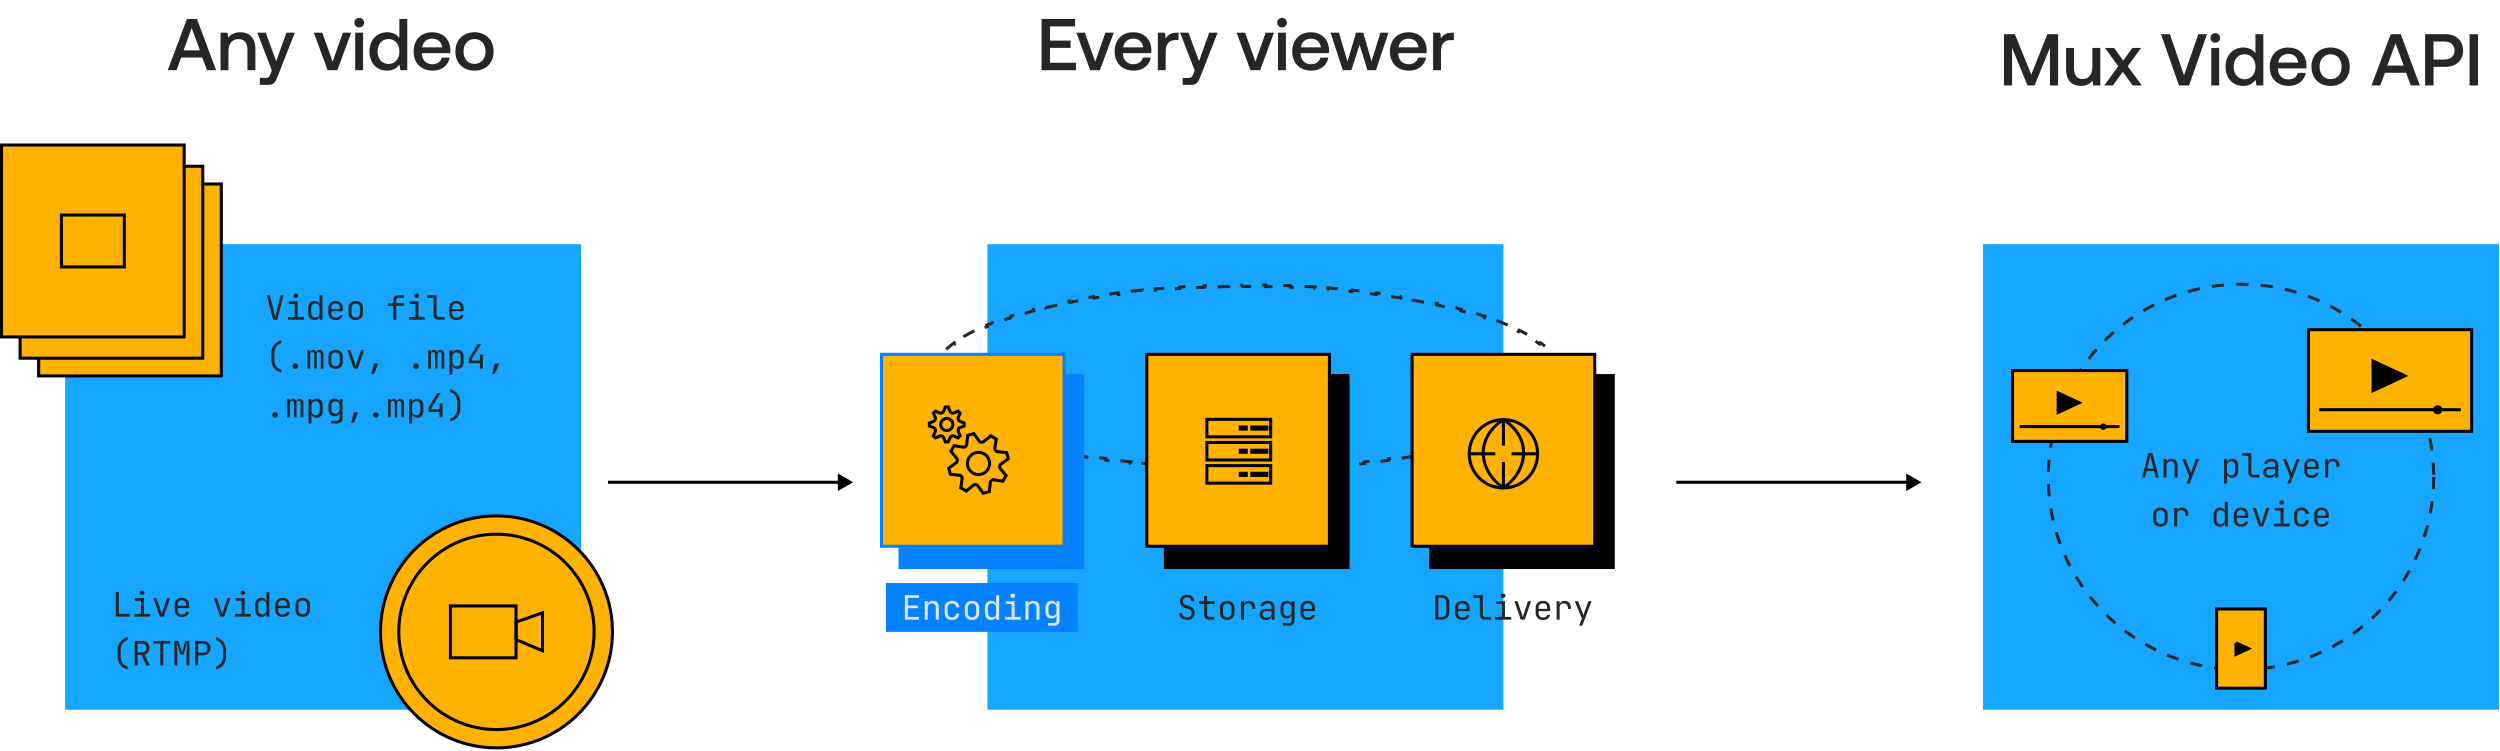 <svg xmlns='http://www.w3.org/2000/svg' width='819' height='246' fill='none'>
  <path fill='#242628'
    d='m57.806 23 1.56-4.152h6.888L67.838 23h2.952L64.526 6.2h-3.288L54.95 23h2.856Zm4.992-13.824 2.688 7.32h-5.352l2.664-7.32Zm15.93 1.392c-1.991 0-3.167.792-3.935 1.752l-.288-1.608h-2.256V23h2.592v-6.192c0-2.496 1.224-4.008 3.288-4.008 1.944 0 2.928 1.248 2.928 3.576V23h2.616v-6.84c0-4.104-2.232-5.592-4.944-5.592Zm10.338 12.504-.48 1.2c-.384 1.008-.624 1.248-1.632 1.248H85.13v2.28h2.784c1.8 0 2.328-.888 3.096-2.88l5.568-14.208h-2.76l-3.336 9.336-3.432-9.336h-2.76l4.776 12.36ZM107.342 23h3.168l4.536-12.288h-2.736l-3.336 9.504-3.384-9.504h-2.784L107.342 23Zm10.336-14.016c.888 0 1.584-.648 1.584-1.56s-.696-1.56-1.584-1.56c-.888 0-1.584.648-1.584 1.56s.696 1.56 1.584 1.56ZM116.358 23h2.592V10.712h-2.592V23Zm14.469-10.584c-.792-1.08-2.112-1.848-3.984-1.848-3.336 0-5.808 2.496-5.808 6.288 0 3.936 2.472 6.288 5.808 6.288 1.944 0 3.216-.912 4.008-1.992l.312 1.848h2.256V6.2h-2.592v6.216Zm-3.552 8.544c-2.16 0-3.576-1.68-3.576-4.104 0-2.4 1.416-4.08 3.576-4.08s3.576 1.68 3.576 4.128c0 2.376-1.416 4.056-3.576 4.056Zm14.509 2.184c3.048 0 5.112-1.848 5.544-4.272h-2.592c-.36 1.368-1.512 2.16-3.096 2.16-2.04 0-3.36-1.368-3.432-3.456v-.168h9.264c.048-.336.072-.672.072-.984-.072-3.6-2.448-5.856-6-5.856-3.624 0-6.048 2.52-6.048 6.312 0 3.768 2.424 6.264 6.288 6.264Zm-3.48-7.632c.192-1.752 1.608-2.856 3.264-2.856 1.8 0 3.072 1.032 3.288 2.856h-6.552Zm17.143 7.632c3.744 0 6.264-2.52 6.264-6.288 0-3.744-2.52-6.288-6.264-6.288s-6.264 2.544-6.264 6.288c0 3.768 2.52 6.288 6.264 6.288Zm0-2.208c-2.184 0-3.6-1.704-3.6-4.08 0-2.376 1.416-4.08 3.6-4.08s3.624 1.704 3.624 4.08c0 2.376-1.44 4.08-3.624 4.08ZM656.493 28h2.664V15.64l5.04 12.36h2.328l5.04-12.36V28h2.664V11.2h-3.504l-5.28 13.224-5.376-13.224h-3.576V28Zm28.973-6.144c0 2.544-1.2 4.032-3.168 4.032-1.896 0-2.856-1.224-2.856-3.624v-6.552h-2.592v6.84c0 4.2 2.232 5.592 4.848 5.592 1.896 0 3.024-.768 3.792-1.704l.288 1.56h2.28V15.712h-2.592v6.144ZM689.34 28h2.856l3.24-4.464L698.652 28h3.024l-4.632-6.288 4.368-6h-2.856l-3 4.152-2.928-4.152h-3.024l4.344 6L689.34 28Zm24.493 0h3.312l5.88-16.8h-2.856l-4.68 13.488-4.632-13.488h-2.928l5.904 16.8Zm11.896-14.016c.888 0 1.584-.648 1.584-1.56s-.696-1.56-1.584-1.56c-.888 0-1.584.648-1.584 1.56s.696 1.56 1.584 1.56ZM724.409 28h2.592V15.712h-2.592V28Zm14.469-10.584c-.792-1.08-2.112-1.848-3.984-1.848-3.336 0-5.808 2.496-5.808 6.288 0 3.936 2.472 6.288 5.808 6.288 1.944 0 3.216-.912 4.008-1.992l.312 1.848h2.256V11.2h-2.592v6.216Zm-3.552 8.544c-2.16 0-3.576-1.68-3.576-4.104 0-2.4 1.416-4.08 3.576-4.08s3.576 1.68 3.576 4.128c0 2.376-1.416 4.056-3.576 4.056Zm14.508 2.184c3.048 0 5.112-1.848 5.544-4.272h-2.592c-.36 1.368-1.512 2.16-3.096 2.16-2.04 0-3.36-1.368-3.432-3.456v-.168h9.264c.048-.336.072-.672.072-.984-.072-3.6-2.448-5.856-6-5.856-3.624 0-6.048 2.52-6.048 6.312 0 3.768 2.424 6.264 6.288 6.264Zm-3.48-7.632c.192-1.752 1.608-2.856 3.264-2.856 1.8 0 3.072 1.032 3.288 2.856h-6.552Zm17.144 7.632c3.744 0 6.264-2.52 6.264-6.288 0-3.744-2.52-6.288-6.264-6.288s-6.264 2.544-6.264 6.288c0 3.768 2.52 6.288 6.264 6.288Zm0-2.208c-2.184 0-3.6-1.704-3.6-4.08 0-2.376 1.416-4.08 3.6-4.08s3.624 1.704 3.624 4.08c0 2.376-1.44 4.08-3.624 4.08ZM779.763 28l1.56-4.152h6.888L789.795 28h2.952l-6.264-16.8h-3.288L776.907 28h2.856Zm4.992-13.824 2.688 7.32h-5.352l2.664-7.32ZM794.47 28h2.76v-6.096h3.864c3.504 0 5.808-2.112 5.808-5.352 0-3.264-2.304-5.352-5.808-5.352h-6.624V28Zm6.408-14.4c1.968 0 3.216 1.128 3.216 2.952 0 1.8-1.272 2.952-3.24 2.952h-3.624V13.6h3.648Zm8.146 14.4h2.76V11.2h-2.76V28ZM341.216 23h11.256v-2.448h-8.496V15.68h6.768v-2.376h-6.768V8.648h8.208V6.2h-10.968V23Zm15.938 0h3.168l4.536-12.288h-2.736l-3.336 9.504-3.384-9.504h-2.784L357.154 23Zm14.286.144c3.048 0 5.112-1.848 5.544-4.272h-2.592c-.36 1.368-1.512 2.16-3.096 2.16-2.04 0-3.36-1.368-3.432-3.456v-.168h9.264c.048-.336.072-.672.072-.984-.072-3.6-2.448-5.856-6-5.856-3.624 0-6.048 2.52-6.048 6.312 0 3.768 2.424 6.264 6.288 6.264Zm-3.48-7.632c.192-1.752 1.608-2.856 3.264-2.856 1.8 0 3.072 1.032 3.288 2.856h-6.552Zm17.551-4.8c-2.016 0-3 .816-3.624 1.848l-.288-1.848h-2.304V23h2.592v-6.168c0-1.896.744-3.696 3.048-3.696h1.152v-2.424h-.576Zm5.868 12.36-.48 1.2c-.384 1.008-.624 1.248-1.632 1.248h-1.824v2.28h2.784c1.8 0 2.328-.888 3.096-2.88l5.568-14.208h-2.76l-3.336 9.336-3.432-9.336h-2.76l4.776 12.36ZM409.654 23h3.168l4.536-12.288h-2.736l-3.336 9.504-3.384-9.504h-2.784L409.654 23ZM419.99 8.984c.888 0 1.584-.648 1.584-1.56s-.696-1.56-1.584-1.56c-.888 0-1.584.648-1.584 1.56s.696 1.56 1.584 1.56ZM418.67 23h2.592V10.712h-2.592V23Zm10.965.144c3.048 0 5.112-1.848 5.544-4.272h-2.592c-.36 1.368-1.512 2.16-3.096 2.16-2.04 0-3.36-1.368-3.432-3.456v-.168h9.264c.048-.336.072-.672.072-.984-.072-3.6-2.448-5.856-6-5.856-3.624 0-6.048 2.52-6.048 6.312 0 3.768 2.424 6.264 6.288 6.264Zm-3.48-7.632c.192-1.752 1.608-2.856 3.264-2.856 1.8 0 3.072 1.032 3.288 2.856h-6.552ZM439.901 23h2.808l2.688-8.352L447.989 23h2.784l4.08-12.288h-2.64l-2.904 9.408-2.688-9.408h-2.376l-2.808 9.408-2.808-9.408h-2.736L439.901 23Zm21.726.144c3.048 0 5.112-1.848 5.544-4.272h-2.592c-.36 1.368-1.512 2.16-3.096 2.16-2.04 0-3.36-1.368-3.432-3.456v-.168h9.264c.048-.336.072-.672.072-.984-.072-3.6-2.448-5.856-6-5.856-3.624 0-6.048 2.52-6.048 6.312 0 3.768 2.424 6.264 6.288 6.264Zm-3.48-7.632c.192-1.752 1.608-2.856 3.264-2.856 1.8 0 3.072 1.032 3.288 2.856h-6.552Zm17.552-4.8c-2.016 0-3 .816-3.624 1.848l-.288-1.848h-2.304V23h2.592v-6.168c0-1.896.744-3.696 3.048-3.696h1.152v-2.424h-.576Z' />
  <path fill='#16A6FF'
    d='M323.475 80h169.042v152.5H323.475zM21.338 80H190.38v152.5H21.338zM649.621 80h169.042v152.5H649.621z' />
  <circle cx='734.141' cy='156.25' r='63.139' stroke='#242628' stroke-dasharray='4 4' />
  <path fill='#FFB200' stroke='black' d='M12.666 60.275h59.833v62.875H12.666z' />
  <path fill='#FFB200' stroke='black' d='M6.584 54.468h59.833v62.875H6.584z' />
  <path fill='#FFB200' stroke='black' d='M.5 47.5h59.833v62.875H.5z' />
  <path fill='#FFB200' stroke='black' d='M20.117 70.438h20.6v17h-20.6V70.436Z' />
  <path fill='#242628'
    d='m89.47 104.75-2.068-8.03h1.012l1.375 5.467c.095.381.172.733.23 1.056.067.323.114.568.144.737.029-.169.077-.414.143-.737.073-.33.157-.686.253-1.067l1.32-5.456h1.023l-2.08 8.03H89.47Zm4.912 0v-.902h2.145v-4.246h-1.925V98.7h2.915v5.148h2.035v.902h-5.17Zm2.53-7.139c-.242 0-.432-.062-.572-.187a.645.645 0 0 1-.209-.506c0-.22.07-.392.21-.517.139-.132.33-.198.571-.198.242 0 .433.066.572.198.14.125.21.297.21.517 0 .213-.07.381-.21.506-.14.125-.33.187-.572.187Zm6.079 7.249c-.601 0-1.089-.202-1.463-.605-.367-.403-.55-.95-.55-1.639v-1.771c0-.697.183-1.247.55-1.65.367-.403.854-.605 1.463-.605.455 0 .829.114 1.122.341.293.227.466.535.517.924h.033l-.022-1.375v-1.76h.99v8.03h-.99v-1.155h-.011a1.35 1.35 0 0 1-.517.935c-.293.22-.667.33-1.122.33Zm.33-.858c.411 0 .733-.128.968-.385s.352-.612.352-1.067v-1.65c0-.455-.117-.81-.352-1.067-.235-.257-.557-.385-.968-.385-.418 0-.748.125-.99.374s-.363.609-.363 1.078v1.65c0 .469.121.829.363 1.078.242.249.572.374.99.374Zm6.618.858c-.477 0-.895-.095-1.254-.286a2.07 2.07 0 0 1-.825-.803c-.191-.352-.286-.759-.286-1.221v-1.65c0-.469.095-.876.286-1.221a2.07 2.07 0 0 1 .825-.803c.359-.19.777-.286 1.254-.286.476 0 .891.095 1.243.286.359.19.634.458.825.803.198.345.297.752.297 1.221v1.067h-3.762v.583c0 .477.121.843.363 1.1.242.249.586.374 1.034.374.381 0 .689-.066.924-.198a.878.878 0 0 0 .429-.616h.99c-.066.506-.316.909-.748 1.21-.426.293-.957.44-1.595.44Zm-1.397-3.641h2.794v-.319c0-.477-.121-.843-.363-1.1-.235-.257-.58-.385-1.034-.385-.448 0-.792.128-1.034.385s-.363.623-.363 1.1v.319Zm7.992 3.619c-.733 0-1.312-.205-1.738-.616-.418-.418-.627-.983-.627-1.694v-1.606c0-.719.209-1.283.627-1.694.426-.41 1.005-.616 1.738-.616.734 0 1.309.205 1.727.616.426.41.638.972.638 1.683v1.617c0 .711-.212 1.276-.638 1.694-.418.411-.993.616-1.727.616Zm0-.88c.433 0 .77-.121 1.012-.363s.363-.598.363-1.067v-1.606c0-.469-.121-.825-.363-1.067s-.579-.363-1.012-.363c-.425 0-.762.121-1.012.363-.242.242-.363.598-.363 1.067v1.606c0 .469.121.825.363 1.067.25.242.587.363 1.012.363Zm12.312.792v-4.543h-1.76v-.902h1.76V98.26c0-.477.15-.85.451-1.122.3-.279.715-.418 1.243-.418h1.771v.902h-1.771c-.47 0-.704.213-.704.638v1.045h2.475v.902h-2.475v4.543h-.99Zm5.11 0v-.902h2.145v-4.246h-1.925V98.7h2.915v5.148h2.035v.902h-5.17Zm2.53-7.139c-.242 0-.432-.062-.572-.187a.646.646 0 0 1-.209-.506c0-.22.07-.392.209-.517.14-.132.33-.198.572-.198.242 0 .433.066.572.198.14.125.209.297.209.517a.643.643 0 0 1-.209.506c-.139.125-.33.187-.572.187Zm7.311 7.139c-.535 0-.964-.154-1.287-.462-.315-.315-.473-.73-.473-1.243v-5.423h-2.09v-.902h3.08v6.325c0 .249.07.447.209.594.14.139.327.209.561.209h1.87v.902h-1.87Zm5.716.11c-.477 0-.895-.095-1.254-.286a2.07 2.07 0 0 1-.825-.803c-.191-.352-.286-.759-.286-1.221v-1.65c0-.469.095-.876.286-1.221a2.07 2.07 0 0 1 .825-.803c.359-.19.777-.286 1.254-.286s.891.095 1.243.286c.359.19.634.458.825.803.198.345.297.752.297 1.221v1.067h-3.762v.583c0 .477.121.843.363 1.1.242.249.587.374 1.034.374.381 0 .689-.066.924-.198a.872.872 0 0 0 .429-.616h.99a1.685 1.685 0 0 1-.748 1.21c-.425.293-.957.44-1.595.44Zm-1.397-3.641h2.794v-.319c0-.477-.121-.843-.363-1.1-.235-.257-.579-.385-1.034-.385-.447 0-.792.128-1.034.385s-.363.623-.363 1.1v.319Zm-55.93 20.851c-1.04-.257-1.851-.763-2.43-1.518-.58-.755-.87-1.679-.87-2.772v-1.98c0-.719.133-1.368.397-1.947a4.14 4.14 0 0 1 1.144-1.485 4.497 4.497 0 0 1 1.76-.858v.935c-.47.11-.877.323-1.221.638a3.115 3.115 0 0 0-.803 1.155c-.191.462-.286.983-.286 1.562v1.98c0 .565.091 1.078.275 1.54.19.462.458.847.803 1.155.352.301.762.506 1.232.616v.979Zm4.561-1.21c-.278 0-.502-.081-.67-.242-.162-.161-.243-.378-.243-.649 0-.286.08-.513.242-.682.169-.169.393-.253.671-.253.279 0 .499.084.66.253.169.169.253.396.253.682 0 .271-.084.488-.253.649-.161.161-.381.242-.66.242Zm3.956-.11v-6.05h.869v.726h.066c.051-.249.165-.451.341-.605.183-.154.407-.231.671-.231a.92.92 0 0 1 .627.231c.176.147.301.348.374.605h.066c.051-.249.169-.451.352-.605.183-.154.411-.231.682-.231.367 0 .664.147.891.44.227.286.341.66.341 1.122v4.598h-.913v-4.609c0-.257-.059-.451-.176-.583-.11-.139-.271-.209-.484-.209-.213 0-.378.07-.495.209-.117.132-.176.323-.176.572v4.62h-.792v-4.609c0-.257-.062-.451-.187-.583-.117-.139-.282-.209-.495-.209a.6.6 0 0 0-.484.209c-.11.132-.165.323-.165.572v4.62h-.913Zm9.236.088c-.734 0-1.313-.205-1.738-.616-.418-.418-.627-.983-.627-1.694v-1.606c0-.719.209-1.283.627-1.694.425-.411 1.004-.616 1.738-.616.733 0 1.309.205 1.727.616.425.411.638.972.638 1.683v1.617c0 .711-.213 1.276-.638 1.694-.418.411-.994.616-1.727.616Zm0-.88c.432 0 .77-.121 1.012-.363s.363-.598.363-1.067v-1.606c0-.469-.121-.825-.363-1.067s-.58-.363-1.012-.363c-.426 0-.763.121-1.012.363-.242.242-.363.598-.363 1.067v1.606c0 .469.121.825.363 1.067.249.242.586.363 1.012.363Zm5.946.792-2.101-6.05h1.023l1.408 4.07a16.718 16.718 0 0 1 .341 1.221 9.38 9.38 0 0 0 .132-.517c.052-.227.118-.462.198-.704l1.364-4.07h1.034l-2.101 6.05h-1.298Zm5.76 1.76.88-3.421h1.43l-1.43 3.421h-.88Zm14.676-1.65c-.278 0-.502-.081-.671-.242-.161-.161-.242-.378-.242-.649 0-.286.081-.513.242-.682.169-.169.393-.253.671-.253.279 0 .499.084.66.253.169.169.253.396.253.682 0 .271-.084.488-.253.649-.161.161-.381.242-.66.242Zm3.956-.11v-6.05h.869v.726h.066c.052-.249.165-.451.341-.605a1.01 1.01 0 0 1 .671-.231.92.92 0 0 1 .627.231c.176.147.301.348.374.605h.066c.052-.249.169-.451.352-.605.184-.154.411-.231.682-.231.367 0 .664.147.891.44.228.286.341.66.341 1.122v4.598h-.913v-4.609c0-.257-.058-.451-.176-.583-.11-.139-.271-.209-.484-.209-.212 0-.377.07-.495.209-.117.132-.176.323-.176.572v4.62h-.792v-4.609c0-.257-.062-.451-.187-.583-.117-.139-.282-.209-.495-.209a.601.601 0 0 0-.484.209c-.11.132-.165.323-.165.572v4.62h-.913Zm6.959 1.98v-8.03h.99v1.155h.011c.051-.396.224-.704.517-.924.301-.227.678-.341 1.133-.341.609 0 1.093.202 1.452.605.367.396.55.942.55 1.639v1.771c0 .697-.183 1.247-.55 1.65-.359.403-.843.605-1.452.605-.455 0-.829-.114-1.122-.341a1.384 1.384 0 0 1-.528-.924h-.033l.022 1.375v1.76h-.99Zm2.321-2.728c.418 0 .744-.125.979-.374.242-.249.363-.609.363-1.078v-1.65c0-.469-.121-.829-.363-1.078-.235-.249-.561-.374-.979-.374-.403 0-.726.128-.968.385s-.363.612-.363 1.067v1.65c0 .455.121.81.363 1.067.242.257.565.385.968.385Zm7.652.748v-1.76h-3.63v-1.551l2.926-4.719h1.089l-3.025 4.917v.451h2.64v-1.958h.99v4.62h-.99Zm4.01 1.76.88-3.421h1.43l-1.43 3.421h-.88Zm-71.067 14.35c-.28 0-.503-.081-.671-.242-.162-.161-.242-.378-.242-.649 0-.286.08-.513.242-.682.168-.169.392-.253.67-.253.28 0 .5.084.66.253.17.169.254.396.254.682 0 .271-.085.488-.253.649-.162.161-.382.242-.66.242Zm3.955-.11v-6.05h.87v.726h.065c.052-.249.165-.451.341-.605.184-.154.407-.231.671-.231a.92.92 0 0 1 .627.231c.176.147.3.348.374.605h.066c.052-.249.169-.451.352-.605.184-.154.41-.231.682-.231.367 0 .664.147.891.44.228.286.341.66.341 1.122v4.598h-.913v-4.609c0-.257-.058-.451-.176-.583-.11-.139-.271-.209-.484-.209-.212 0-.377.07-.495.209-.117.132-.176.323-.176.572v4.62h-.792v-4.609c0-.257-.062-.451-.187-.583-.117-.139-.282-.209-.495-.209a.6.6 0 0 0-.484.209c-.11.132-.165.323-.165.572v4.62h-.913Zm6.959 1.98v-8.03h.99v1.155h.011c.051-.396.224-.704.517-.924.301-.227.678-.341 1.133-.341.609 0 1.093.202 1.452.605.367.396.55.942.55 1.639v1.771c0 .697-.183 1.247-.55 1.65-.359.403-.843.605-1.452.605-.455 0-.829-.114-1.122-.341a1.384 1.384 0 0 1-.528-.924h-.033l.022 1.375v1.76h-.99Zm2.321-2.728c.418 0 .744-.125.979-.374.242-.249.363-.609.363-1.078v-1.65c0-.469-.121-.829-.363-1.078-.235-.249-.561-.374-.979-.374-.403 0-.726.128-.968.385s-.363.612-.363 1.067v1.65c0 .455.121.81.363 1.067.242.257.565.385.968.385Zm5.023 2.728v-.902h1.925c.594 0 .891-.286.891-.858v-.77l.022-1.1h-.022a1.269 1.269 0 0 1-.495.924c-.286.227-.657.341-1.111.341-.624 0-1.115-.202-1.474-.605-.36-.411-.539-.961-.539-1.65v-1.276c0-.689.179-1.236.539-1.639.359-.403.85-.605 1.474-.605.454 0 .825.114 1.111.341.293.227.458.535.495.924h.011V130.7h.979v6.27c0 .543-.169.972-.506 1.287-.33.315-.792.473-1.386.473h-1.914Zm1.507-3.223c.41 0 .733-.128.968-.385.234-.257.352-.612.352-1.067V132.9c0-.455-.118-.81-.352-1.067-.235-.257-.558-.385-.968-.385-.418 0-.745.125-.979.374-.228.249-.341.609-.341 1.078v1.155c0 .469.113.829.341 1.078.234.249.561.374.979.374Zm5.132 3.003.88-3.421h1.43l-1.43 3.421h-.88Zm8.081-1.65c-.279 0-.502-.081-.671-.242-.161-.161-.242-.378-.242-.649 0-.286.081-.513.242-.682.169-.169.392-.253.671-.253s.499.084.66.253c.169.169.253.396.253.682 0 .271-.084.488-.253.649-.161.161-.381.242-.66.242Zm3.956-.11v-6.05h.869v.726h.066c.051-.249.165-.451.341-.605.183-.154.407-.231.671-.231a.92.92 0 0 1 .627.231c.176.147.3.348.374.605h.066c.051-.249.168-.451.352-.605.183-.154.41-.231.682-.231.366 0 .663.147.891.44.227.286.341.66.341 1.122v4.598h-.913v-4.609c0-.257-.059-.451-.176-.583-.11-.139-.272-.209-.484-.209-.213 0-.378.07-.495.209-.118.132-.176.323-.176.572v4.62h-.792v-4.609c0-.257-.063-.451-.187-.583-.118-.139-.283-.209-.495-.209a.599.599 0 0 0-.484.209c-.11.132-.165.323-.165.572v4.62h-.913Zm6.958 1.98v-8.03h.99v1.155h.011c.052-.396.224-.704.517-.924.301-.227.679-.341 1.133-.341.609 0 1.093.202 1.452.605.367.396.55.942.55 1.639v1.771c0 .697-.183 1.247-.55 1.65-.359.403-.843.605-1.452.605-.454 0-.828-.114-1.122-.341a1.384 1.384 0 0 1-.528-.924h-.033l.022 1.375v1.76h-.99Zm2.321-2.728c.418 0 .745-.125.979-.374.242-.249.363-.609.363-1.078v-1.65c0-.469-.121-.829-.363-1.078-.234-.249-.561-.374-.979-.374-.403 0-.726.128-.968.385s-.363.612-.363 1.067v1.65c0 .455.121.81.363 1.067.242.257.565.385.968.385Zm7.652.748v-1.76h-3.63v-1.551l2.926-4.719h1.089l-3.025 4.917v.451h2.64v-1.958h.99v4.62h-.99Zm3.461 1.32v-.979c.477-.11.887-.315 1.232-.616.345-.308.609-.693.792-1.155.191-.462.286-.975.286-1.54v-1.98c0-.579-.095-1.1-.286-1.562a3.116 3.116 0 0 0-.803-1.155 2.69 2.69 0 0 0-1.221-.638v-.935a4.398 4.398 0 0 1 1.76.858c.491.403.869.898 1.133 1.485.271.579.407 1.228.407 1.947v1.98c0 1.093-.29 2.017-.869 2.772-.579.755-1.39 1.261-2.431 1.518Z' />
  <path stroke='#242628' stroke-dasharray='4 4'
    d='M510.34 117.963c.78 1.204 1.317 2.434 1.596 3.685l-.488.109c.139.627.21 1.258.21 1.893s-.071 1.267-.21 1.894l.488.108c-.279 1.251-.816 2.481-1.596 3.686l-.42-.272c-.657 1.015-1.499 2.018-2.518 3.007l.348.359a28.337 28.337 0 0 1-3.1 2.577l-.293-.405a41.066 41.066 0 0 1-3.349 2.171l.253.432a57.034 57.034 0 0 1-3.565 1.91l-.221-.448a72.762 72.762 0 0 1-3.651 1.671l.196.46a89.53 89.53 0 0 1-3.744 1.497l-.175-.468c-1.221.457-2.486.905-3.794 1.341l.158.475a130.9 130.9 0 0 1-3.857 1.218l-.144-.479c-1.259.377-2.552.744-3.878 1.102l.13.482a164.88 164.88 0 0 1-3.917 1.004l-.118-.486c-1.283.313-2.592.617-3.926.911l.107.488c-1.294.286-2.612.563-3.953.831l-.098-.491c-1.298.26-2.618.511-3.958.753l.089.492c-1.308.237-2.635.465-3.98.685l-.08-.494c-1.311.214-2.639.42-3.983.617l.072.495c-1.318.194-2.652.379-4.001.556l-.065-.495c-1.32.173-2.655.339-4.004.496l.058.497c-1.326.155-2.666.302-4.019.441l-.051-.497c-1.328.136-2.669.265-4.021.386l.044.498c-1.331.119-2.674.231-4.028.334l-.038-.498a329.25 329.25 0 0 1-4.019.282l.032.499c-1.335.085-2.679.163-4.032.234l-.026-.5c-1.336.07-2.68.131-4.033.186l.02.499c-1.339.054-2.688.1-4.043.138l-.014-.499c-1.337.038-2.682.068-4.033.091l.008.5c-1.339.023-2.684.038-4.037.045l-.002-.5a341.303 341.303 0 0 1-4.051 0l-.003.5a336.545 336.545 0 0 1-4.037-.045l.009-.5a353.741 353.741 0 0 1-4.033-.091l-.014.499a330.04 330.04 0 0 1-4.044-.138l.02-.499a344.414 344.414 0 0 1-4.032-.186l-.026.5a360.624 360.624 0 0 1-4.032-.234l.032-.499a329.25 329.25 0 0 1-4.019-.282l-.039.498a307.989 307.989 0 0 1-4.028-.334l.045-.498c-1.352-.121-2.693-.25-4.021-.386l-.051.497a290.91 290.91 0 0 1-4.02-.441l.058-.497a280.685 280.685 0 0 1-4.003-.496l-.065.495c-1.35-.177-2.684-.362-4.002-.556l.073-.495a244.382 244.382 0 0 1-3.983-.617l-.08.494c-1.346-.22-2.673-.448-3.98-.685l.089-.492a220.46 220.46 0 0 1-3.958-.752l-.098.49a200.966 200.966 0 0 1-3.954-.831l.108-.488a178.91 178.91 0 0 1-3.926-.911l-.119.486c-1.334-.325-2.64-.66-3.917-1.004l.131-.482a149.256 149.256 0 0 1-3.879-1.102l-.143.479c-1.323-.396-2.61-.802-3.858-1.218l.159-.475a110.611 110.611 0 0 1-3.794-1.341l-.175.468a90.137 90.137 0 0 1-3.745-1.497l.196-.46a73.131 73.131 0 0 1-3.65-1.671l-.221.448a57.034 57.034 0 0 1-3.565-1.91l.252-.432a41.215 41.215 0 0 1-3.348-2.171l-.293.405a28.337 28.337 0 0 1-3.1-2.577l.348-.359c-1.02-.989-1.861-1.992-2.518-3.007l-.42.272c-.78-1.205-1.318-2.435-1.596-3.686l.488-.108a8.732 8.732 0 0 1-.21-1.894c0-.635.071-1.266.21-1.893l-.488-.109c.278-1.251.816-2.481 1.596-3.685l.42.272c.657-1.015 1.499-2.019 2.518-3.008l-.348-.359a28.22 28.22 0 0 1 3.1-2.576l.293.405a40.95 40.95 0 0 1 3.348-2.172l-.252-.432a57.034 57.034 0 0 1 3.565-1.91l.221.448a73.131 73.131 0 0 1 3.65-1.671l-.196-.46a90.137 90.137 0 0 1 3.745-1.497l.175.469c1.221-.458 2.486-.906 3.794-1.342l-.159-.474a128.02 128.02 0 0 1 3.858-1.219l.143.479c1.26-.377 2.553-.744 3.879-1.101l-.131-.483c1.277-.344 2.583-.679 3.917-1.004l.119.486c1.282-.313 2.592-.616 3.926-.91l-.108-.49c1.295-.285 2.613-.562 3.954-.83l.098.49c1.298-.259 2.618-.51 3.958-.752l-.089-.492a234.67 234.67 0 0 1 3.98-.684l.08.493c1.31-.214 2.638-.42 3.983-.617l-.073-.495a264.79 264.79 0 0 1 4.002-.556l.065.495c1.32-.173 2.655-.339 4.003-.496l-.058-.497a294.02 294.02 0 0 1 4.02-.44l.051.496c1.328-.136 2.669-.265 4.021-.386l-.045-.498c1.332-.119 2.675-.23 4.028-.334l.039.499c1.329-.102 2.669-.196 4.019-.283l-.032-.499c1.334-.085 2.679-.163 4.032-.234l.026.5c1.335-.07 2.68-.131 4.032-.185l-.02-.5c1.34-.054 2.688-.1 4.044-.138l.014.5c1.337-.038 2.681-.069 4.033-.092l-.009-.5c1.339-.022 2.685-.038 4.037-.045l.003.5a359.177 359.177 0 0 1 4.051 0l.002-.5c1.353.007 2.698.023 4.037.045l-.008.5c1.351.023 2.696.054 4.033.091l.014-.5c1.355.04 2.704.085 4.043.139l-.02.5c1.353.054 2.697.116 4.033.185l.026-.5c1.353.07 2.697.149 4.032.234l-.032.5c1.35.086 2.69.18 4.019.282l.038-.499c1.354.104 2.697.215 4.028.334l-.044.498c1.352.121 2.693.25 4.021.386l.051-.497c1.353.14 2.693.286 4.019.441l-.058.497c1.349.157 2.684.323 4.004.496l.065-.495c1.349.177 2.683.363 4.001.556l-.072.495c1.344.197 2.672.403 3.983.617l.08-.493c1.345.22 2.672.447 3.98.684l-.089.492c1.34.242 2.66.493 3.958.753l.098-.49c1.341.267 2.659.544 3.953.83l-.107.488c1.334.295 2.643.598 3.926.911l.118-.486c1.335.325 2.641.66 3.917 1.004l-.13.483c1.326.357 2.619.724 3.878 1.101l.144-.479c1.323.396 2.609.802 3.857 1.219l-.158.474c1.308.436 2.573.884 3.794 1.342l.175-.469a89.53 89.53 0 0 1 3.744 1.497l-.196.46a72.762 72.762 0 0 1 3.651 1.671l.221-.448a57.034 57.034 0 0 1 3.565 1.91l-.253.432a40.803 40.803 0 0 1 3.349 2.172l.293-.405a28.22 28.22 0 0 1 3.1 2.576l-.348.359c1.019.989 1.861 1.993 2.518 3.008l.42-.272Z' />
  <path fill='#0482FF' stroke='#0482FF' d='M294.85 123.047h59.833v62.875H294.85z' />
  <path fill='#FFB200' stroke='#0482FF' d='M288.766 116.078h59.833v62.875h-59.833z' />
  <path stroke='black'
    d='m309.174 134.659.502-1.311h.982l.502 1.311c.216.566.863.834 1.417.587l1.281-.572.695.694-.572 1.282c-.247.553.021 1.2.587 1.417l1.31.502v.982l-1.31.502a1.056 1.056 0 0 0-.587 1.417l.572 1.281-.695.695-1.281-.572a1.056 1.056 0 0 0-1.417.587l-.502 1.311h-.982l-.502-1.311a1.056 1.056 0 0 0-1.417-.587l-1.282.572-.694-.695.572-1.281a1.058 1.058 0 0 0-.588-1.417l-1.31-.502v-.982l1.31-.502c.566-.217.834-.864.588-1.417l-.572-1.282.694-.694 1.282.572c.553.247 1.2-.021 1.417-.587Z' />
  <path stroke='black'
    d='M312.149 139.06a1.981 1.981 0 1 1-3.963.001 1.981 1.981 0 0 1 3.963-.001ZM316.698 145.536l.306-2.935 2.018-.54 1.732 2.388a1.056 1.056 0 0 0 1.521.2l2.292-1.858 1.809 1.044-.464 2.914a1.056 1.056 0 0 0 .934 1.217l2.935.306.54 2.018-2.388 1.733a1.056 1.056 0 0 0-.2 1.521l1.858 2.291-1.044 1.809-2.914-.463a1.056 1.056 0 0 0-1.217.933l-.306 2.935-2.018.541-1.733-2.389a1.056 1.056 0 0 0-1.52-.2l-2.292 1.859-1.809-1.045.464-2.914a1.058 1.058 0 0 0-.934-1.217l-2.935-.306-.541-2.018 2.389-1.732c.49-.356.582-1.05.2-1.521l-1.859-2.292 1.045-1.809 2.914.464a1.057 1.057 0 0 0 1.217-.934Z' />
  <path stroke='black' d='M324.06 150.886a3.628 3.628 0 1 1-7.009 1.878 3.628 3.628 0 0 1 7.009-1.878Z' />
  <path fill='#0482FF' d='M290.725 191.5h62v15h-62z' />
  <path fill='#E2E4DD'
    d='M296.442 203v-8.03h4.62v.902h-3.641v2.486h3.256v.88h-3.256v2.86h3.641V203h-4.62Zm6.508 0v-6.05h.99v1.155h.011c.051-.403.216-.715.495-.935.278-.22.649-.33 1.111-.33.608 0 1.092.187 1.452.561.359.374.539.884.539 1.529V203h-.99v-3.96c0-.433-.118-.763-.352-.99-.228-.235-.539-.352-.935-.352-.411 0-.737.125-.979.374-.235.249-.352.609-.352 1.078V203h-.99Zm8.927.11c-.733 0-1.32-.205-1.76-.616-.432-.411-.649-.975-.649-1.694v-1.65c0-.719.217-1.283.649-1.694.44-.411 1.027-.616 1.76-.616.697 0 1.258.187 1.683.561.426.374.649.884.671 1.529h-.99c-.022-.389-.154-.686-.396-.891-.234-.213-.557-.319-.968-.319-.432 0-.777.125-1.034.374-.256.242-.385.59-.385 1.045v1.661c0 .455.129.807.385 1.056.257.249.602.374 1.034.374.411 0 .734-.106.968-.319.242-.213.374-.51.396-.891h.99c-.022.645-.245 1.155-.671 1.529-.425.374-.986.561-1.683.561Zm6.552-.022c-.733 0-1.313-.205-1.738-.616-.418-.418-.627-.983-.627-1.694v-1.606c0-.719.209-1.283.627-1.694.425-.411 1.005-.616 1.738-.616.733 0 1.309.205 1.727.616.425.411.638.972.638 1.683v1.617c0 .711-.213 1.276-.638 1.694-.418.411-.994.616-1.727.616Zm0-.88c.433 0 .77-.121 1.012-.363s.363-.598.363-1.067v-1.606c0-.469-.121-.825-.363-1.067s-.579-.363-1.012-.363c-.425 0-.763.121-1.012.363-.242.242-.363.598-.363 1.067v1.606c0 .469.121.825.363 1.067.249.242.587.363 1.012.363Zm6.244.902c-.602 0-1.089-.202-1.463-.605-.367-.403-.55-.95-.55-1.639v-1.771c0-.697.183-1.247.55-1.65.366-.403.854-.605 1.463-.605.454 0 .828.114 1.122.341.293.227.465.535.517.924h.033l-.022-1.375v-1.76h.99V203h-.99v-1.155h-.011c-.052.396-.224.708-.517.935-.294.22-.668.33-1.122.33Zm.33-.858c.41 0 .733-.128.968-.385.234-.257.352-.612.352-1.067v-1.65c0-.455-.118-.81-.352-1.067-.235-.257-.558-.385-.968-.385-.418 0-.748.125-.99.374s-.363.609-.363 1.078v1.65c0 .469.121.829.363 1.078.242.249.572.374.99.374Zm4.252.748v-.902h2.145v-4.246h-1.925v-.902h2.915v5.148h2.035V203h-5.17Zm2.53-7.139c-.242 0-.432-.062-.572-.187a.646.646 0 0 1-.209-.506c0-.22.07-.392.209-.517.14-.132.33-.198.572-.198.242 0 .433.066.572.198.14.125.209.297.209.517a.643.643 0 0 1-.209.506c-.139.125-.33.187-.572.187Zm4.143 7.139v-6.05h.99v1.155h.011c.051-.403.216-.715.495-.935.279-.22.649-.33 1.111-.33.609 0 1.093.187 1.452.561.359.374.539.884.539 1.529V203h-.99v-3.96c0-.433-.117-.763-.352-.99-.227-.235-.539-.352-.935-.352-.411 0-.737.125-.979.374-.235.249-.352.609-.352 1.078V203h-.99Zm7.355 1.98v-.902h1.925c.594 0 .891-.286.891-.858v-.77l.022-1.1h-.022a1.269 1.269 0 0 1-.495.924c-.286.227-.657.341-1.111.341-.624 0-1.115-.202-1.474-.605-.36-.411-.539-.961-.539-1.65v-1.276c0-.689.179-1.236.539-1.639.359-.403.85-.605 1.474-.605.454 0 .825.114 1.111.341.293.227.458.535.495.924h.011v-1.155h.979v6.27c0 .543-.169.972-.506 1.287-.33.315-.792.473-1.386.473h-1.914Zm1.507-3.223c.41 0 .733-.128.968-.385.234-.257.352-.612.352-1.067v-1.155c0-.455-.118-.81-.352-1.067-.235-.257-.558-.385-.968-.385-.418 0-.745.125-.979.374-.228.249-.341.609-.341 1.078v1.155c0 .469.113.829.341 1.078.234.249.561.374.979.374Z' />
  <path stroke='#0482FF' d='M290.725 191.5h62v15h-62z' />
  <path fill='black' stroke='black' d='M381.766 123.047h59.833v62.875h-59.833z' />
  <path fill='#FFB200' stroke='black' d='M375.682 116.078h59.833v62.875h-59.833z' />
  <path stroke='black' d='M395.367 137.37h20.9v5.738h-20.9z' />
  <path stroke='black' stroke-width='.842'
    d='M406.238 139.818h2.106v.842h-2.106zM410.029 139.818h5.054v.842h-5.054zM406.238 147.399h2.106v.842h-2.106zM410.029 147.399h5.054v.842h-5.054z' />
  <path stroke='black' d='M395.367 144.951h20.9v5.738h-20.9z' />
  <path stroke='black' stroke-width='.842' d='M406.238 154.98h2.106v.842h-2.106zM410.029 154.98h5.054v.842h-5.054z' />
  <path stroke='black' d='M395.367 152.532h20.9v5.738h-20.9z' />
  <path fill='#242628'
    d='M388.9 203.11c-.778 0-1.397-.202-1.859-.605-.462-.403-.693-.942-.693-1.617h.99c0 .403.143.73.429.979.286.242.663.363 1.133.363.454 0 .817-.121 1.089-.363.271-.249.407-.576.407-.979 0-.315-.085-.59-.253-.825a1.21 1.21 0 0 0-.671-.495l-1.188-.374c-.536-.169-.957-.447-1.265-.836a2.148 2.148 0 0 1-.451-1.353c0-.653.212-1.173.638-1.562.432-.389 1.004-.583 1.716-.583.711 0 1.279.194 1.705.583.425.389.638.909.638 1.562h-.99c0-.389-.125-.697-.374-.924-.242-.227-.569-.341-.979-.341-.418 0-.756.114-1.012.341-.25.227-.374.528-.374.902 0 .293.084.546.253.759.168.213.399.367.693.462l1.232.396c.506.161.905.447 1.199.858.3.411.451.887.451 1.43 0 .675-.224 1.214-.671 1.617-.448.403-1.045.605-1.793.605Zm7.211-.11c-.498 0-.898-.143-1.199-.429-.3-.293-.451-.682-.451-1.166v-3.553h-1.705v-.902h1.705v-1.705h.99v1.705h2.42v.902h-2.42v3.553c0 .205.059.374.176.506a.654.654 0 0 0 .484.187h1.65V203h-1.65Zm5.936.088c-.733 0-1.313-.205-1.738-.616-.418-.418-.627-.983-.627-1.694v-1.606c0-.719.209-1.283.627-1.694.425-.411 1.005-.616 1.738-.616.733 0 1.309.205 1.727.616.425.411.638.972.638 1.683v1.617c0 .711-.213 1.276-.638 1.694-.418.411-.994.616-1.727.616Zm0-.88c.433 0 .77-.121 1.012-.363s.363-.598.363-1.067v-1.606c0-.469-.121-.825-.363-1.067s-.579-.363-1.012-.363c-.425 0-.763.121-1.012.363-.242.242-.363.598-.363 1.067v1.606c0 .469.121.825.363 1.067.249.242.587.363 1.012.363Zm4.495.792v-6.05h.99v1.155h.011c.051-.403.216-.715.495-.935.278-.22.649-.33 1.111-.33.63 0 1.133.202 1.507.605.374.396.561.935.561 1.617v.418h-.99v-.33c0-.462-.118-.818-.352-1.067-.235-.257-.576-.385-1.023-.385-.88 0-1.32.484-1.32 1.452V203h-.99Zm8.168.11c-.638 0-1.14-.161-1.507-.484-.366-.33-.55-.774-.55-1.331 0-.565.184-1.008.55-1.331.367-.323.862-.484 1.485-.484h1.87v-.605c0-.367-.113-.653-.341-.858-.22-.205-.528-.308-.924-.308-.352 0-.649.077-.891.231a.97.97 0 0 0-.451.605h-.99c.037-.337.158-.634.363-.891.213-.257.488-.455.825-.594.345-.147.726-.22 1.144-.22.697 0 1.247.18 1.65.539.404.359.605.847.605 1.463V203h-.968v-1.155h-.011a1.237 1.237 0 0 1-.572.924c-.33.227-.759.341-1.287.341Zm.242-.781c.47 0 .855-.117 1.155-.352.301-.235.451-.535.451-.902v-.858h-1.848c-.33 0-.59.092-.781.275-.19.183-.286.433-.286.748 0 .337.114.605.341.803.235.191.558.286.968.286Zm5.353 2.651v-.902h1.925c.594 0 .891-.286.891-.858v-.77l.022-1.1h-.022a1.262 1.262 0 0 1-.495.924c-.286.227-.656.341-1.111.341-.623 0-1.114-.202-1.474-.605-.359-.411-.539-.961-.539-1.65v-1.276c0-.689.18-1.236.539-1.639.36-.403.851-.605 1.474-.605.455 0 .825.114 1.111.341.294.227.459.535.495.924h.011v-1.155h.979v6.27c0 .543-.168.972-.506 1.287-.33.315-.792.473-1.386.473h-1.914Zm1.507-3.223c.411 0 .734-.128.968-.385.235-.257.352-.612.352-1.067v-1.155c0-.455-.117-.81-.352-1.067-.234-.257-.557-.385-.968-.385-.418 0-.744.125-.979.374-.227.249-.341.609-.341 1.078v1.155c0 .469.114.829.341 1.078.235.249.561.374.979.374Zm6.618 1.353c-.477 0-.895-.095-1.254-.286a2.07 2.07 0 0 1-.825-.803c-.191-.352-.286-.759-.286-1.221v-1.65c0-.469.095-.876.286-1.221a2.07 2.07 0 0 1 .825-.803c.359-.191.777-.286 1.254-.286s.891.095 1.243.286c.359.191.634.458.825.803.198.345.297.752.297 1.221v1.067h-3.762v.583c0 .477.121.843.363 1.1.242.249.587.374 1.034.374.381 0 .689-.066.924-.198a.872.872 0 0 0 .429-.616h.99a1.685 1.685 0 0 1-.748 1.21c-.425.293-.957.44-1.595.44Zm-1.397-3.641h2.794v-.319c0-.477-.121-.843-.363-1.1-.235-.257-.579-.385-1.034-.385-.447 0-.792.128-1.034.385s-.363.623-.363 1.1v.319Z' />
  <path fill='black' stroke='black' d='M468.684 123.047h59.833v62.875h-59.833z' />
  <path fill='#FFB200' stroke='black' d='M462.6 116.078h59.833v62.875H462.6z' />
  <path stroke='black' stroke-miterlimit='10'
    d='M492.517 159.863c6.186 0 11.2-5.015 11.2-11.201 0-6.185-5.014-11.2-11.2-11.2-6.186 0-11.201 5.015-11.201 11.2 0 6.186 5.015 11.201 11.201 11.201ZM495.183 148.662h8.338M481.316 148.662h8.533' />
  <path stroke='black' stroke-miterlimit='10'
    d='M492.518 137.462s6.85 3.851 6.605 11.164c-.246 7.313-6.605 11.237-6.605 11.237M492.516 137.462s-6.85 3.882-6.605 11.195c.245 7.313 6.605 11.206 6.605 11.206M492.518 137.462v8.533M492.516 151.329v8.534' />
  <path fill='#242628'
    d='M470.188 203v-8.03h2.079c.52 0 .968.099 1.342.297.381.198.674.477.88.836.212.359.319.785.319 1.276v3.201c0 .491-.107.92-.319 1.287a2.114 2.114 0 0 1-.88.836c-.374.198-.822.297-1.342.297h-2.079Zm.99-.88h1.089c.484 0 .861-.136 1.133-.407.278-.271.418-.649.418-1.133v-3.201c0-.477-.14-.851-.418-1.122-.272-.271-.649-.407-1.133-.407h-1.089v6.27Zm7.893.99c-.476 0-.894-.095-1.254-.286a2.07 2.07 0 0 1-.825-.803 2.531 2.531 0 0 1-.286-1.221v-1.65c0-.469.096-.876.286-1.221a2.07 2.07 0 0 1 .825-.803c.36-.191.778-.286 1.254-.286.477 0 .891.095 1.243.286.36.191.635.458.825.803.198.345.297.752.297 1.221v1.067h-3.762v.583c0 .477.121.843.363 1.1.242.249.587.374 1.034.374.382 0 .69-.066.924-.198a.872.872 0 0 0 .429-.616h.99a1.685 1.685 0 0 1-.748 1.21c-.425.293-.957.44-1.595.44Zm-1.397-3.641h2.794v-.319c0-.477-.121-.843-.363-1.1-.234-.257-.579-.385-1.034-.385-.447 0-.792.128-1.034.385s-.363.623-.363 1.1v.319Zm8.873 3.531c-.535 0-.964-.154-1.287-.462-.315-.315-.473-.73-.473-1.243v-5.423h-2.09v-.902h3.08v6.325c0 .249.07.447.209.594.14.139.327.209.561.209h1.87V203h-1.87Zm3.351 0v-.902h2.145v-4.246h-1.925v-.902h2.915v5.148h2.035V203h-5.17Zm2.53-7.139c-.242 0-.433-.062-.572-.187a.646.646 0 0 1-.209-.506c0-.22.07-.392.209-.517.139-.132.33-.198.572-.198.242 0 .433.066.572.198.139.125.209.297.209.517 0 .213-.07.381-.209.506-.139.125-.33.187-.572.187ZM498.21 203l-2.101-6.05h1.023l1.408 4.07c.08.242.15.477.209.704.058.22.102.392.132.517.036-.125.08-.297.132-.517.051-.227.117-.462.198-.704l1.364-4.07h1.034l-2.101 6.05h-1.298Zm7.244.11c-.476 0-.894-.095-1.254-.286a2.07 2.07 0 0 1-.825-.803 2.531 2.531 0 0 1-.286-1.221v-1.65c0-.469.096-.876.286-1.221a2.07 2.07 0 0 1 .825-.803c.36-.191.778-.286 1.254-.286.477 0 .891.095 1.243.286.36.191.635.458.825.803.198.345.297.752.297 1.221v1.067h-3.762v.583c0 .477.121.843.363 1.1.242.249.587.374 1.034.374.382 0 .69-.066.924-.198a.872.872 0 0 0 .429-.616h.99a1.685 1.685 0 0 1-.748 1.21c-.425.293-.957.44-1.595.44Zm-1.397-3.641h2.794v-.319c0-.477-.121-.843-.363-1.1-.234-.257-.579-.385-1.034-.385-.447 0-.792.128-1.034.385s-.363.623-.363 1.1v.319Zm5.892 3.531v-6.05h.99v1.155h.011c.051-.403.216-.715.495-.935.279-.22.649-.33 1.111-.33.631 0 1.133.202 1.507.605.374.396.561.935.561 1.617v.418h-.99v-.33c0-.462-.117-.818-.352-1.067-.235-.257-.576-.385-1.023-.385-.88 0-1.32.484-1.32 1.452V203h-.99Zm7.366 1.98.891-2.354-2.31-5.676h1.078l1.474 3.74c.051.125.099.275.143.451.051.169.091.312.121.429.029-.117.069-.26.121-.429.051-.176.102-.326.154-.451l1.375-3.74h1.034l-3.047 8.03h-1.034ZM37.93 202v-8.03h.99v7.128h3.63V202h-4.62Zm6.1 0v-.902h2.146v-4.246H44.25v-.902h2.915v5.148H49.2V202h-5.17Zm2.53-7.139c-.241 0-.432-.062-.571-.187a.645.645 0 0 1-.21-.506c0-.22.07-.392.21-.517.139-.132.33-.198.572-.198.242 0 .432.066.572.198.139.125.209.297.209.517 0 .213-.07.381-.21.506-.139.125-.33.187-.571.187ZM52.343 202l-2.1-6.05h1.022l1.408 4.07c.081.242.15.477.21.704.058.22.102.392.131.517.037-.125.081-.297.132-.517.052-.227.118-.462.198-.704l1.364-4.07h1.034l-2.1 6.05h-1.299Zm7.245.11c-.477 0-.895-.095-1.254-.286a2.07 2.07 0 0 1-.825-.803 2.523 2.523 0 0 1-.286-1.221v-1.65c0-.469.095-.876.286-1.221a2.07 2.07 0 0 1 .825-.803c.36-.191.777-.286 1.254-.286s.891.095 1.243.286c.36.191.634.458.825.803.198.345.297.752.297 1.221v1.067H58.19v.583c0 .477.121.843.363 1.1.242.249.587.374 1.034.374.381 0 .69-.066.924-.198a.874.874 0 0 0 .43-.616h.99c-.067.506-.316.909-.749 1.21-.425.293-.957.44-1.595.44Zm-1.397-3.641h2.794v-.319c0-.477-.12-.843-.363-1.1-.235-.257-.58-.385-1.034-.385-.447 0-.792.128-1.034.385s-.363.623-.363 1.1v.319ZM72.13 202l-2.102-6.05h1.023l1.409 4.07c.08.242.15.477.209.704.058.22.102.392.132.517.036-.125.08-.297.132-.517.05-.227.117-.462.197-.704l1.365-4.07h1.033l-2.1 6.05h-1.299Zm4.88 0v-.902h2.144v-4.246H77.23v-.902h2.915v5.148h2.035V202h-5.17Zm2.53-7.139c-.243 0-.434-.062-.573-.187a.645.645 0 0 1-.209-.506c0-.22.07-.392.21-.517.138-.132.33-.198.571-.198.242 0 .433.066.572.198.14.125.21.297.21.517 0 .213-.07.381-.21.506-.14.125-.33.187-.572.187Zm6.078 7.249c-.601 0-1.09-.202-1.463-.605-.367-.403-.55-.95-.55-1.639v-1.771c0-.697.183-1.247.55-1.65.367-.403.854-.605 1.463-.605.455 0 .829.114 1.122.341.293.227.466.535.517.924h.033l-.022-1.375v-1.76h.99V202h-.99v-1.155h-.011c-.051.396-.224.708-.517.935-.293.22-.667.33-1.122.33Zm.33-.858c.41 0 .733-.128.968-.385s.352-.612.352-1.067v-1.65c0-.455-.117-.81-.352-1.067-.235-.257-.557-.385-.968-.385-.418 0-.748.125-.99.374s-.363.609-.363 1.078v1.65c0 .469.12.829.363 1.078.242.249.572.374.99.374Zm6.618.858c-.477 0-.895-.095-1.254-.286a2.07 2.07 0 0 1-.825-.803 2.523 2.523 0 0 1-.286-1.221v-1.65c0-.469.095-.876.286-1.221a2.07 2.07 0 0 1 .825-.803c.359-.191.777-.286 1.254-.286.476 0 .89.095 1.243.286.359.191.634.458.825.803.198.345.297.752.297 1.221v1.067h-3.762v.583c0 .477.12.843.363 1.1.242.249.586.374 1.034.374.38 0 .689-.066.924-.198a.874.874 0 0 0 .429-.616h.99c-.066.506-.316.909-.748 1.21-.426.293-.957.44-1.595.44Zm-1.397-3.641h2.794v-.319c0-.477-.121-.843-.363-1.1-.235-.257-.58-.385-1.034-.385-.448 0-.792.128-1.034.385s-.363.623-.363 1.1v.319Zm7.992 3.619c-.733 0-1.312-.205-1.738-.616-.418-.418-.627-.983-.627-1.694v-1.606c0-.719.21-1.283.627-1.694.426-.411 1.005-.616 1.738-.616.734 0 1.309.205 1.727.616.426.411.638.972.638 1.683v1.617c0 .711-.212 1.276-.638 1.694-.418.411-.993.616-1.727.616Zm0-.88c.433 0 .77-.121 1.012-.363s.363-.598.363-1.067v-1.606c0-.469-.121-.825-.363-1.067s-.579-.363-1.012-.363c-.425 0-.762.121-1.012.363-.242.242-.363.598-.363 1.067v1.606c0 .469.121.825.363 1.067.25.242.587.363 1.012.363ZM41.835 219.32c-1.041-.257-1.852-.763-2.431-1.518-.58-.755-.869-1.679-.869-2.772v-1.98c0-.719.132-1.368.396-1.947a4.14 4.14 0 0 1 1.144-1.485 4.497 4.497 0 0 1 1.76-.858v.935c-.47.11-.876.323-1.221.638a3.115 3.115 0 0 0-.803 1.155c-.19.462-.286.983-.286 1.562v1.98c0 .565.092 1.078.275 1.54.19.462.458.847.803 1.155.352.301.763.506 1.232.616v.979Zm2.273-1.32v-8.03h2.486c.476 0 .894.099 1.254.297.359.191.638.458.836.803.198.345.297.748.297 1.21 0 .543-.143 1.008-.43 1.397a2.12 2.12 0 0 1-1.143.803L49.09 218h-1.166l-1.54-3.41h-1.287V218h-.99Zm.99-4.301h1.496c.41 0 .74-.128.99-.385.249-.264.374-.609.374-1.034 0-.433-.125-.777-.374-1.034-.25-.257-.58-.385-.99-.385h-1.496v2.838ZM52.496 218v-7.128h-2.2v-.902h5.39v.902h-2.2V218h-.99Zm4.627 0v-8.03h1.298l.858 2.596c.08.235.147.469.198.704.059.227.103.403.132.528a25.54 25.54 0 0 1 .33-1.243l.814-2.585h1.298V218h-.968v-3.795c0-.653.03-1.294.088-1.925.059-.631.125-1.236.198-1.815l-1.309 4.015h-.946l-1.32-4.015c.08.557.15 1.14.21 1.749.058.609.087 1.272.087 1.991V218h-.968Zm6.772 0v-8.03h2.585c.748 0 1.342.216 1.782.649.447.425.67.997.67 1.716s-.223 1.294-.67 1.727c-.44.425-1.034.638-1.782.638h-1.595v3.3h-.99Zm.99-4.191h1.595c.432 0 .777-.132 1.034-.396.264-.271.396-.631.396-1.078 0-.455-.132-.814-.396-1.078-.257-.264-.602-.396-1.034-.396h-1.595v2.948Zm5.858 5.511v-.979c.477-.11.888-.315 1.233-.616a3.01 3.01 0 0 0 .791-1.155c.191-.462.287-.975.287-1.54v-1.98c0-.579-.096-1.1-.287-1.562a3.116 3.116 0 0 0-.802-1.155 2.687 2.687 0 0 0-1.222-.638v-.935a4.4 4.4 0 0 1 1.76.858c.492.403.87.898 1.133 1.485.272.579.407 1.228.407 1.947v1.98c0 1.093-.29 2.017-.869 2.772-.579.755-1.39 1.261-2.43 1.518Z' />
  <circle cx='162.641' cy='207' r='38' fill='#FFB200' stroke='black' />
  <circle cx='162.641' cy='207' r='32' fill='#FFB200' stroke='black' />
  <path stroke='black' d='M147.56 198.5h21.5v17h-21.5z' />
  <path stroke='black' stroke-miterlimit='3.869' d='M169.078 209.532v-5.744l8.643-3.046V213.208l-8.643-3.676Z' />
  <path fill='black'
    d='m279.475 157.986-5-2.887v5.774l5-2.887Zm-80.307.5h75.807v-1h-75.807v1ZM629.471 157.986l-5-2.887v5.774l5-2.887Zm-80.307.5h75.807v-1h-75.807v1Z' />
  <path fill='#FFB200' stroke='black' d='M756.234 107.995h53.48v33.302h-53.48z' />
  <path fill='black' stroke='black' d='m777.421 118.296 10.42 4.843-10.42 4.844v-9.687Z' />
  <path stroke='black' d='M759.77 134.214h46.408' />
  <circle cx='798.588' cy='134.253' r='1.49' fill='black' />
  <path fill='#FFB200' stroke='black' d='M659.297 121.398h37.441v23.203h-37.441z' />
  <path fill='black' stroke='black' d='m674.247 128.751 6.856 3.186-6.856 3.187v-6.373Z' />
  <path stroke='black' d='M661.645 139.752h32.745' />
  <circle cx='689.034' cy='139.779' r='1.052' fill='black' />
  <path fill='#FFB200' stroke='black' d='M726.156 225.456V199.5h15.973v25.956h-15.973Z' />
  <path fill='black' stroke='black' d='m732.508 210.581 4.081 1.897-4.081 1.897v-3.794Z' />
  <path fill='#242628'
    d='m701.714 156.451 2.09-8.03h1.331l2.079 8.03h-1.001l-.528-2.134h-2.431l-.528 2.134h-1.012Zm1.738-2.97h2.024l-.616-2.475c-.117-.47-.209-.862-.275-1.177a16.348 16.348 0 0 1-.121-.616c-.015.095-.055.3-.121.616a29.82 29.82 0 0 1-.275 1.166l-.616 2.486Zm5.32 2.97v-6.05h.99v1.155h.011c.051-.404.216-.715.495-.935.278-.22.649-.33 1.111-.33.608 0 1.092.187 1.452.561.359.374.539.883.539 1.529v4.07h-.99v-3.96c0-.433-.118-.763-.352-.99-.228-.235-.539-.352-.935-.352-.411 0-.737.124-.979.374-.235.249-.352.608-.352 1.078v3.85h-.99Zm7.552 1.98.891-2.354-2.31-5.676h1.078l1.474 3.74c.052.124.099.275.143.451.052.168.092.311.121.429.03-.118.07-.261.121-.429.052-.176.103-.327.154-.451l1.375-3.74h1.034l-3.047 8.03h-1.034Zm12.246 0v-8.03h.99v1.155h.011c.051-.396.223-.704.517-.924.3-.228.678-.341 1.133-.341.608 0 1.092.201 1.452.605.366.396.55.942.55 1.639v1.771c0 .696-.184 1.246-.55 1.65-.36.403-.844.605-1.452.605-.455 0-.829-.114-1.122-.341a1.381 1.381 0 0 1-.528-.924h-.033l.022 1.375v1.76h-.99Zm2.321-2.728c.418 0 .744-.125.979-.374.242-.25.363-.609.363-1.078v-1.65c0-.47-.121-.829-.363-1.078-.235-.25-.561-.374-.979-.374-.404 0-.726.128-.968.385-.242.256-.363.612-.363 1.067v1.65c0 .454.121.81.363 1.067.242.256.564.385.968.385Zm7.431.748c-.535 0-.964-.154-1.287-.462-.315-.316-.473-.73-.473-1.243v-5.423h-2.09v-.902h3.08v6.325c0 .249.07.447.209.594.14.139.327.209.561.209h1.87v.902h-1.87Zm5.188.11c-.638 0-1.14-.162-1.507-.484-.367-.33-.55-.774-.55-1.331 0-.565.183-1.009.55-1.331.367-.323.862-.484 1.485-.484h1.87v-.605c0-.367-.114-.653-.341-.858-.22-.206-.528-.308-.924-.308-.352 0-.649.077-.891.231a.967.967 0 0 0-.451.605h-.99a1.69 1.69 0 0 1 .363-.891c.213-.257.488-.455.825-.594.345-.147.726-.22 1.144-.22.697 0 1.247.179 1.65.539.403.359.605.847.605 1.463v4.158h-.968v-1.155h-.011a1.243 1.243 0 0 1-.572.924c-.33.227-.759.341-1.287.341Zm.242-.781c.469 0 .854-.118 1.155-.352.301-.235.451-.536.451-.902v-.858h-1.848c-.33 0-.59.091-.781.275-.191.183-.286.432-.286.748 0 .337.114.605.341.803.235.19.557.286.968.286Zm5.551 2.651.891-2.354-2.31-5.676h1.078l1.474 3.74c.051.124.099.275.143.451.051.168.092.311.121.429.029-.118.07-.261.121-.429.051-.176.103-.327.154-.451l1.375-3.74h1.034l-3.047 8.03h-1.034Zm7.927-1.87c-.477 0-.895-.096-1.254-.286a2.076 2.076 0 0 1-.825-.803c-.191-.352-.286-.759-.286-1.221v-1.65c0-.47.095-.877.286-1.221.198-.345.473-.613.825-.803.359-.191.777-.286 1.254-.286.476 0 .891.095 1.243.286.359.19.634.458.825.803.198.344.297.751.297 1.221v1.067h-3.762v.583c0 .476.121.843.363 1.1.242.249.586.374 1.034.374.381 0 .689-.066.924-.198a.88.88 0 0 0 .429-.616h.99c-.066.506-.316.909-.748 1.21-.426.293-.957.44-1.595.44Zm-1.397-3.641h2.794v-.319c0-.477-.121-.844-.363-1.1-.235-.257-.58-.385-1.034-.385-.448 0-.792.128-1.034.385-.242.256-.363.623-.363 1.1v.319Zm5.891 3.531v-6.05h.99v1.155h.011c.052-.404.217-.715.495-.935.279-.22.649-.33 1.111-.33.631 0 1.133.201 1.507.605.374.396.561.935.561 1.617v.418h-.99v-.33c0-.462-.117-.818-.352-1.067-.234-.257-.575-.385-1.023-.385-.88 0-1.32.484-1.32 1.452v3.85h-.99Zm-53.962 16.088c-.734 0-1.313-.206-1.738-.616-.418-.418-.627-.983-.627-1.694v-1.606c0-.719.209-1.284.627-1.694.425-.411 1.004-.616 1.738-.616.733 0 1.309.205 1.727.616.425.41.638.971.638 1.683v1.617c0 .711-.213 1.276-.638 1.694-.418.41-.994.616-1.727.616Zm0-.88c.432 0 .77-.121 1.012-.363s.363-.598.363-1.067v-1.606c0-.47-.121-.825-.363-1.067s-.58-.363-1.012-.363c-.426 0-.763.121-1.012.363-.242.242-.363.597-.363 1.067v1.606c0 .469.121.825.363 1.067.249.242.586.363 1.012.363Zm4.494.792v-6.05h.99v1.155h.011c.052-.404.217-.715.495-.935.279-.22.649-.33 1.111-.33.631 0 1.133.201 1.507.605.374.396.561.935.561 1.617v.418h-.99v-.33c0-.462-.117-.818-.352-1.067-.234-.257-.575-.385-1.023-.385-.88 0-1.32.484-1.32 1.452v3.85h-.99Zm14.941.11c-.601 0-1.089-.202-1.463-.605-.367-.404-.55-.95-.55-1.639v-1.771c0-.697.183-1.247.55-1.65.367-.404.854-.605 1.463-.605.455 0 .829.113 1.122.341.293.227.466.535.517.924h.033l-.022-1.375v-1.76h.99v8.03h-.99v-1.155h-.011a1.353 1.353 0 0 1-.517.935c-.293.22-.667.33-1.122.33Zm.33-.858c.411 0 .733-.129.968-.385.235-.257.352-.613.352-1.067v-1.65c0-.455-.117-.811-.352-1.067-.235-.257-.557-.385-.968-.385-.418 0-.748.124-.99.374-.242.249-.363.608-.363 1.078v1.65c0 .469.121.828.363 1.078.242.249.572.374.99.374Zm6.618.858c-.477 0-.895-.096-1.254-.286a2.076 2.076 0 0 1-.825-.803c-.191-.352-.286-.759-.286-1.221v-1.65c0-.47.095-.877.286-1.221.198-.345.473-.613.825-.803.359-.191.777-.286 1.254-.286.476 0 .891.095 1.243.286.359.19.634.458.825.803.198.344.297.751.297 1.221v1.067h-3.762v.583c0 .476.121.843.363 1.1.242.249.586.374 1.034.374.381 0 .689-.066.924-.198a.88.88 0 0 0 .429-.616h.99c-.066.506-.316.909-.748 1.21-.426.293-.957.44-1.595.44Zm-1.397-3.641h2.794v-.319c0-.477-.121-.844-.363-1.1-.235-.257-.58-.385-1.034-.385-.448 0-.792.128-1.034.385-.242.256-.363.623-.363 1.1v.319Zm7.343 3.531-2.101-6.05h1.023l1.408 4.07a16.718 16.718 0 0 1 .341 1.221 9.38 9.38 0 0 0 .132-.517c.052-.228.118-.462.198-.704l1.364-4.07h1.034l-2.101 6.05h-1.298Zm4.88 0v-.902h2.145v-4.246h-1.925v-.902h2.915v5.148h2.035v.902h-5.17Zm2.53-7.139c-.242 0-.433-.063-.572-.187a.647.647 0 0 1-.209-.506c0-.22.07-.393.209-.517.139-.132.33-.198.572-.198.242 0 .433.066.572.198.139.124.209.297.209.517 0 .212-.07.381-.209.506-.139.124-.33.187-.572.187Zm6.475 7.249c-.734 0-1.32-.206-1.76-.616-.433-.411-.649-.976-.649-1.694v-1.65c0-.719.216-1.284.649-1.694.44-.411 1.026-.616 1.76-.616.696 0 1.257.187 1.683.561.425.374.649.883.671 1.529h-.99c-.022-.389-.154-.686-.396-.891-.235-.213-.558-.319-.968-.319-.433 0-.778.124-1.034.374-.257.242-.385.59-.385 1.045v1.661c0 .454.128.806.385 1.056.256.249.601.374 1.034.374.41 0 .733-.107.968-.319.242-.213.374-.51.396-.891h.99c-.022.645-.246 1.155-.671 1.529-.426.374-.987.561-1.683.561Zm6.551 0c-.476 0-.894-.096-1.254-.286a2.076 2.076 0 0 1-.825-.803 2.531 2.531 0 0 1-.286-1.221v-1.65c0-.47.096-.877.286-1.221.198-.345.473-.613.825-.803.36-.191.778-.286 1.254-.286.477 0 .891.095 1.243.286.36.19.635.458.825.803.198.344.297.751.297 1.221v1.067h-3.762v.583c0 .476.121.843.363 1.1.242.249.587.374 1.034.374.382 0 .69-.066.924-.198a.874.874 0 0 0 .429-.616h.99a1.685 1.685 0 0 1-.748 1.21c-.425.293-.957.44-1.595.44Zm-1.397-3.641h2.794v-.319c0-.477-.121-.844-.363-1.1-.234-.257-.579-.385-1.034-.385-.447 0-.792.128-1.034.385-.242.256-.363.623-.363 1.1v.319Z' />
</svg>